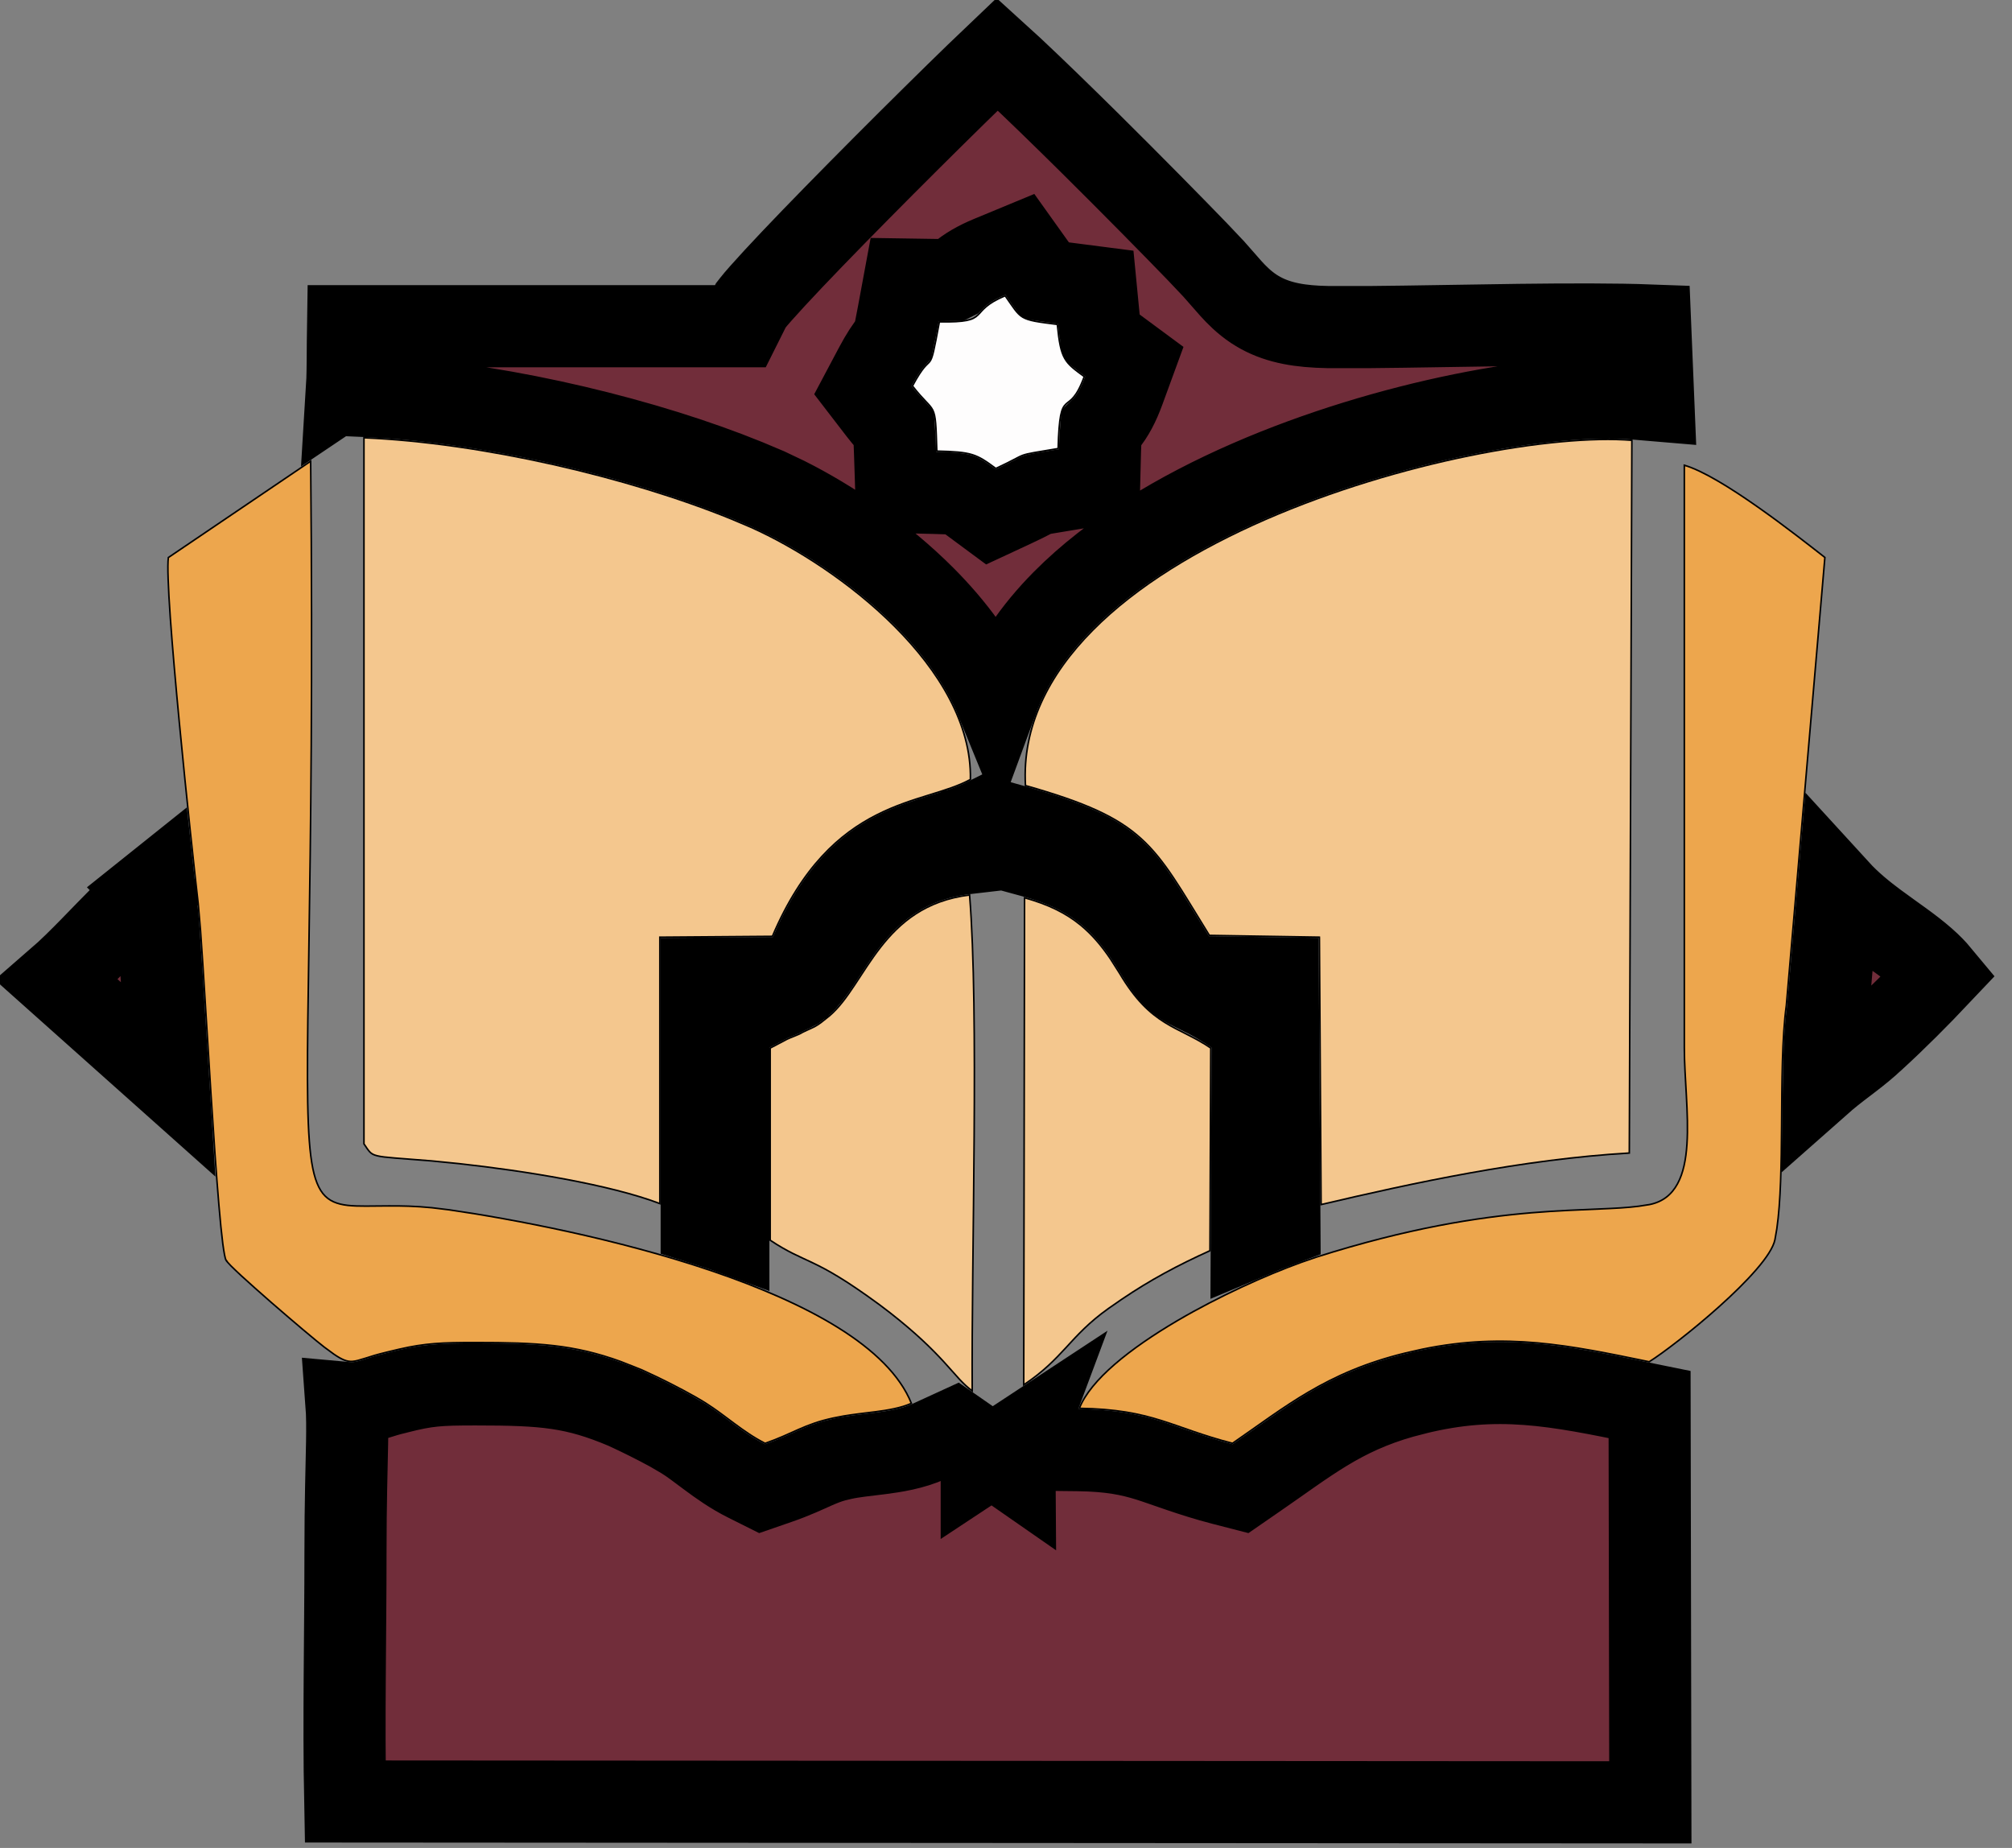 <svg width="49" height="45" viewBox="0 0 49 45" fill="none" xmlns="http://www.w3.org/2000/svg">
<rect x="0" y="0" width="49" height="45" fill="#808080" stroke="none"/>
<path d="M34.469 33.938C36.469 33.443 37.891 33.733 39.967 34.161L40.174 34.203L40.192 43.89L8.407 43.869C8.367 41.882 8.414 39.833 8.414 37.797C8.414 36.575 8.442 35.749 8.453 35.13C8.459 34.784 8.459 34.461 8.437 34.166C8.502 34.172 8.57 34.173 8.641 34.169C8.879 34.155 9.101 34.079 9.199 34.048C9.329 34.007 9.462 33.965 9.649 33.921L9.671 33.915C10.393 33.73 10.687 33.712 11.58 33.712C13.259 33.712 13.999 33.774 15.224 34.293C15.563 34.448 15.996 34.662 16.337 34.851L16.645 35.031L16.652 35.036C16.829 35.146 16.998 35.279 17.27 35.48C17.516 35.663 17.824 35.884 18.184 36.063L18.56 36.251L18.956 36.114C19.349 35.979 19.65 35.834 19.859 35.742C20.015 35.674 20.153 35.618 20.323 35.571L20.505 35.527L20.519 35.524C20.788 35.464 21.058 35.441 21.442 35.392C21.775 35.349 22.228 35.282 22.638 35.095L23.248 34.815L23.909 35.274V35.618L24.162 35.451L24.707 35.83L24.702 35.095L24.965 34.922L24.825 35.297L26.247 35.313C27.056 35.323 27.527 35.425 27.964 35.56C28.356 35.682 29.017 35.943 29.77 36.137L30.212 36.251L30.587 35.992C31.86 35.116 32.657 34.444 34.156 34.02L34.466 33.94L34.469 33.938ZM44.77 21.663C45.067 21.988 45.398 22.253 45.696 22.474C46.167 22.823 46.525 23.054 46.877 23.363C47.017 23.486 47.137 23.608 47.239 23.731C46.728 24.272 46.186 24.815 45.648 25.308L45.64 25.314L45.633 25.32C45.457 25.487 45.277 25.632 45.083 25.781C44.902 25.92 44.672 26.09 44.47 26.261C44.453 26.275 44.436 26.29 44.419 26.305C44.427 25.78 44.443 25.3 44.481 24.898L44.514 24.621L44.517 24.597L44.52 24.571L44.77 21.663ZM3.813 22.121L3.814 22.129C3.87 22.582 3.974 24.385 4.094 26.284L1.388 23.87C1.681 23.616 1.955 23.34 2.196 23.094C2.75 22.528 3.205 22.037 3.629 21.705L3.628 21.704C3.672 21.67 3.713 21.634 3.756 21.599L3.813 22.121ZM24.289 1.318C24.402 1.42 24.526 1.536 24.662 1.663C25.198 2.165 25.874 2.822 26.555 3.496C27.582 4.514 28.6 5.548 29.162 6.131L29.555 6.546L29.559 6.55L29.973 7.021C30.115 7.178 30.295 7.361 30.532 7.519C30.976 7.813 31.478 7.925 32.086 7.956L32.353 7.965H33.337C34.409 7.956 35.734 7.928 36.989 7.912C38.213 7.897 39.352 7.895 40.188 7.926L40.263 9.743L39.847 9.708C37.743 9.53 33.786 10.245 30.413 11.716C28.714 12.457 27.082 13.423 25.883 14.634C25.181 15.343 24.61 16.158 24.274 17.072C23.879 16.105 23.22 15.246 22.512 14.536C21.484 13.505 20.236 12.667 19.15 12.122L18.696 11.906L18.692 11.904L18.184 11.69C15.741 10.697 12.376 9.882 9.496 9.676L8.888 9.642L8.569 9.628L8.566 9.324L8.45 9.402C8.453 9.351 8.458 9.3 8.46 9.25C8.469 8.99 8.469 8.672 8.472 8.312C8.473 8.197 8.475 8.074 8.477 7.944H18.031L18.286 7.434C18.293 7.425 18.303 7.411 18.318 7.393C18.365 7.333 18.435 7.25 18.529 7.144C18.716 6.932 18.975 6.653 19.285 6.325C19.905 5.671 20.713 4.849 21.524 4.034C22.336 3.22 23.148 2.418 23.776 1.809C23.966 1.625 24.139 1.461 24.289 1.318ZM24.104 6.255C23.784 6.387 23.546 6.529 23.355 6.692C23.303 6.737 23.258 6.778 23.222 6.815L23.22 6.816L22.878 6.82L22.033 6.807L21.879 7.638C21.819 7.959 21.78 8.147 21.755 8.264C21.745 8.275 21.733 8.287 21.722 8.3C21.597 8.45 21.468 8.646 21.316 8.932L21.014 9.501L21.407 10.012C21.561 10.211 21.684 10.344 21.771 10.437C21.78 10.556 21.788 10.733 21.798 11.036L21.829 11.98L22.773 12.003C22.99 12.008 23.131 12.015 23.234 12.024C23.332 12.033 23.368 12.042 23.376 12.045C23.379 12.046 23.392 12.04 23.656 12.235L24.133 12.588L24.671 12.338C24.91 12.227 25.059 12.15 25.164 12.095C25.283 12.032 25.272 12.04 25.261 12.044C25.24 12.052 25.243 12.046 25.362 12.024C25.484 12.002 25.652 11.976 25.953 11.926L26.768 11.79L26.789 10.966C26.796 10.71 26.808 10.546 26.817 10.442C26.852 10.408 26.891 10.37 26.929 10.325C27.107 10.114 27.245 9.848 27.369 9.509L27.626 8.807L27.024 8.362C26.913 8.28 26.857 8.236 26.818 8.205C26.818 8.203 26.818 8.201 26.817 8.199C26.801 8.122 26.783 7.999 26.763 7.787L26.686 6.995L25.896 6.893L25.462 6.83C25.457 6.823 25.452 6.816 25.446 6.808C25.408 6.753 25.359 6.68 25.3 6.598L24.838 5.951L24.104 6.255ZM17.089 23.833L18.831 23.819L19.487 23.814L19.744 23.21C20.383 21.707 21.142 21.093 21.804 20.756C22.16 20.574 22.519 20.458 22.91 20.337C23.234 20.237 23.657 20.112 24.033 19.922L24.684 20.106C26.128 20.515 26.711 20.817 27.11 21.181C27.557 21.588 27.845 22.118 28.592 23.324L28.88 23.789L29.427 23.798L31.119 23.824L31.156 29.363L31.159 29.852C30.945 29.932 30.718 30.02 30.486 30.118L30.507 25.516L30.509 24.985L30.071 24.686C28.982 23.941 28.789 24.201 28.257 23.368L28.145 23.186L28.144 23.184L27.889 22.78C27.624 22.39 27.328 22.037 26.959 21.735C26.46 21.328 25.886 21.059 25.197 20.871L24.546 20.693L24.544 20.658L24.454 20.668L23.936 20.527L23.936 20.73L23.514 20.779C22.08 20.948 21.224 21.692 20.642 22.439C20.373 22.783 20.138 23.162 19.968 23.418C19.776 23.707 19.65 23.865 19.542 23.959C19.425 24.055 19.381 24.087 19.369 24.096C19.369 24.096 19.364 24.099 19.311 24.123C19.258 24.147 19.183 24.181 19.081 24.232L19.047 24.249L19.027 24.26C19.017 24.264 19.002 24.272 18.973 24.283C18.948 24.293 18.901 24.312 18.859 24.329C18.814 24.348 18.758 24.373 18.697 24.403L18.688 24.408L18.679 24.412L18.273 24.626L17.738 24.907V30.009C17.708 29.998 17.677 29.988 17.646 29.977C17.462 29.915 17.276 29.856 17.089 29.797V23.833Z" fill="#712D3A" stroke="black" stroke-width="2"/>
<path d="M32.132 22.821H32.113L29.453 22.778C28.763 21.664 28.378 20.957 27.797 20.428C27.216 19.898 26.44 19.545 24.974 19.13C24.893 17.695 25.536 16.433 26.607 15.351C27.681 14.265 29.186 13.362 30.82 12.649C34.079 11.229 37.849 10.568 39.742 10.722L39.68 28.078C37.085 28.229 34.429 28.802 32.174 29.333L32.133 22.84L32.132 22.821Z" fill="#F4C78E" stroke="black" stroke-width="0.038"/>
<path d="M8.864 10.66C11.743 10.783 15.291 11.615 17.795 12.631L18.282 12.837C19.359 13.317 20.714 14.176 21.791 15.256C22.865 16.333 23.66 17.627 23.633 18.982C23.348 19.138 23 19.244 22.61 19.364C22.217 19.486 21.784 19.623 21.342 19.849C20.458 20.298 19.538 21.095 18.811 22.801L16.089 22.822H16.07V29.309C14.849 28.845 12.782 28.512 11.175 28.336L10.514 28.27C10.118 28.238 9.833 28.218 9.622 28.2C9.412 28.183 9.278 28.168 9.187 28.145C9.096 28.123 9.047 28.095 9.006 28.051C8.985 28.028 8.964 28.002 8.941 27.969C8.92 27.937 8.895 27.898 8.864 27.855V10.66Z" fill="#F4C78E" stroke="black" stroke-width="0.038"/>
<path d="M7.566 11.231C7.619 16.602 7.564 20.383 7.523 23.045C7.482 25.712 7.456 27.257 7.569 28.15C7.626 28.596 7.719 28.882 7.864 29.065C8.011 29.248 8.209 29.323 8.47 29.353C8.73 29.382 9.056 29.367 9.461 29.366C9.765 29.364 10.116 29.37 10.518 29.41L10.938 29.461C12.486 29.686 15.028 30.166 17.32 30.943C18.466 31.331 19.55 31.793 20.416 32.333C21.275 32.87 21.917 33.482 22.196 34.174C21.946 34.285 21.64 34.338 21.314 34.38C21.064 34.412 20.802 34.439 20.547 34.482L20.294 34.531C19.94 34.606 19.693 34.702 19.449 34.809C19.207 34.915 18.97 35.031 18.633 35.148C18.36 35.01 18.112 34.836 17.877 34.661C17.699 34.53 17.528 34.397 17.358 34.281L17.189 34.169C16.884 33.977 16.423 33.736 16.013 33.537L15.627 33.357L15.118 33.156C13.975 32.742 13.096 32.693 11.581 32.693C10.758 32.693 10.359 32.709 9.713 32.857L9.418 32.928C9.188 32.982 9.022 33.035 8.892 33.077C8.761 33.118 8.668 33.146 8.581 33.152C8.453 33.159 8.336 33.116 8.133 32.977L7.896 32.803C7.715 32.665 7.144 32.184 6.604 31.714C6.335 31.479 6.073 31.247 5.872 31.062C5.772 30.969 5.687 30.888 5.624 30.825C5.592 30.793 5.567 30.765 5.547 30.742C5.527 30.72 5.513 30.704 5.508 30.694H5.509L5.508 30.693L5.489 30.648C5.483 30.625 5.476 30.595 5.469 30.56C5.455 30.489 5.44 30.394 5.425 30.278C5.395 30.045 5.364 29.729 5.332 29.355C5.268 28.607 5.201 27.628 5.137 26.626C5.041 25.125 4.95 23.57 4.884 22.666L4.827 22.004C4.752 21.352 4.543 19.441 4.367 17.593C4.279 16.669 4.199 15.761 4.147 15.034C4.122 14.671 4.103 14.354 4.095 14.103C4.086 13.857 4.087 13.676 4.1 13.577L7.566 11.231Z" fill="#EDA64D" stroke="black" stroke-width="0.038"/>
<path d="M41.02 11.329C41.244 11.395 41.522 11.53 41.824 11.706C42.138 11.888 42.477 12.113 42.81 12.347C43.469 12.81 44.099 13.306 44.443 13.575L43.504 24.483C43.397 25.265 43.397 26.356 43.389 27.418C43.382 28.349 43.368 29.257 43.273 29.919L43.227 30.186C43.209 30.279 43.157 30.39 43.079 30.514C43.001 30.637 42.897 30.773 42.773 30.916C42.527 31.201 42.206 31.515 41.87 31.816C41.202 32.416 40.476 32.966 40.164 33.161C38.225 32.761 36.674 32.437 34.639 32.855L34.224 32.949C32.3 33.419 31.314 34.253 30.016 35.147C29.273 34.956 28.791 34.75 28.265 34.587C27.742 34.425 27.18 34.308 26.286 34.295C26.423 33.949 26.729 33.587 27.143 33.227C27.566 32.86 28.1 32.497 28.675 32.159C29.681 31.569 30.812 31.058 31.693 30.739L32.055 30.614C34.307 29.899 35.999 29.643 37.296 29.533C37.944 29.479 38.495 29.461 38.967 29.44C39.321 29.425 39.631 29.409 39.907 29.374L40.172 29.333C40.498 29.268 40.715 29.085 40.855 28.825C40.996 28.567 41.06 28.232 41.084 27.862C41.108 27.493 41.092 27.086 41.07 26.682C41.048 26.276 41.02 25.873 41.02 25.511V11.329Z" fill="#EDA64D" stroke="black" stroke-width="0.038"/>
<path d="M23.613 21.794C23.845 24.673 23.657 30.536 23.677 33.87C23.568 33.79 23.471 33.698 23.366 33.586C23.309 33.525 23.25 33.457 23.186 33.385C23.121 33.312 23.05 33.233 22.972 33.147C22.695 32.847 22.312 32.466 21.684 31.974L21.399 31.757H21.398C20.596 31.169 20.158 30.927 19.807 30.759C19.458 30.591 19.199 30.495 18.757 30.201V25.522L19.153 25.314L19.152 25.313C19.215 25.282 19.285 25.256 19.352 25.229C19.418 25.203 19.483 25.176 19.538 25.143L19.537 25.142C19.622 25.1 19.684 25.073 19.733 25.051C19.783 25.028 19.822 25.01 19.861 24.988C19.901 24.966 19.941 24.94 19.994 24.901L20.203 24.735C20.43 24.541 20.622 24.275 20.816 23.982C21.011 23.689 21.208 23.37 21.445 23.066C21.916 22.464 22.542 21.925 23.613 21.794Z" fill="#F4C78E" stroke="black" stroke-width="0.038"/>
<path d="M24.952 21.862C25.526 22.021 25.955 22.231 26.314 22.524C26.586 22.747 26.82 23.018 27.045 23.352L27.269 23.705C28.038 25.008 28.686 24.977 29.487 25.521L29.467 30.456C28.686 30.81 28.017 31.165 27.306 31.648L26.996 31.863C26.514 32.206 26.24 32.513 25.962 32.815C25.69 33.11 25.413 33.401 24.932 33.723L24.952 21.862Z" fill="#F4C78E" stroke="black" stroke-width="0.038"/>
<path d="M24.713 7.535C24.777 7.619 24.833 7.679 24.908 7.724C24.983 7.768 25.075 7.797 25.209 7.823C25.34 7.848 25.512 7.869 25.75 7.9C25.792 8.328 25.835 8.559 25.93 8.727C26.024 8.894 26.169 8.996 26.406 9.171C26.307 9.44 26.222 9.582 26.149 9.668C26.113 9.712 26.079 9.742 26.048 9.767C26.017 9.792 25.987 9.814 25.96 9.839C25.904 9.892 25.862 9.963 25.831 10.121C25.801 10.278 25.78 10.522 25.77 10.923C25.491 10.97 25.309 10.999 25.182 11.022C25.052 11.045 24.976 11.063 24.909 11.087C24.842 11.112 24.784 11.143 24.689 11.193C24.596 11.242 24.465 11.309 24.252 11.408C24.013 11.231 23.867 11.13 23.674 11.071C23.481 11.012 23.242 10.995 22.815 10.985C22.805 10.669 22.799 10.458 22.786 10.307C22.773 10.154 22.753 10.061 22.716 9.986C22.678 9.911 22.623 9.854 22.544 9.771C22.466 9.689 22.362 9.579 22.222 9.399C22.352 9.156 22.441 9.028 22.504 8.952C22.536 8.914 22.561 8.889 22.583 8.868C22.605 8.846 22.625 8.828 22.642 8.806C22.676 8.761 22.701 8.701 22.734 8.561C22.767 8.422 22.809 8.203 22.877 7.838C23.525 7.848 23.692 7.79 23.814 7.673C23.845 7.645 23.873 7.612 23.903 7.578C23.934 7.544 23.969 7.508 24.016 7.468C24.107 7.39 24.243 7.301 24.479 7.202C24.58 7.345 24.651 7.453 24.713 7.535Z" fill="#FEFDFD" stroke="black" stroke-width="0.038"/>
</svg>
